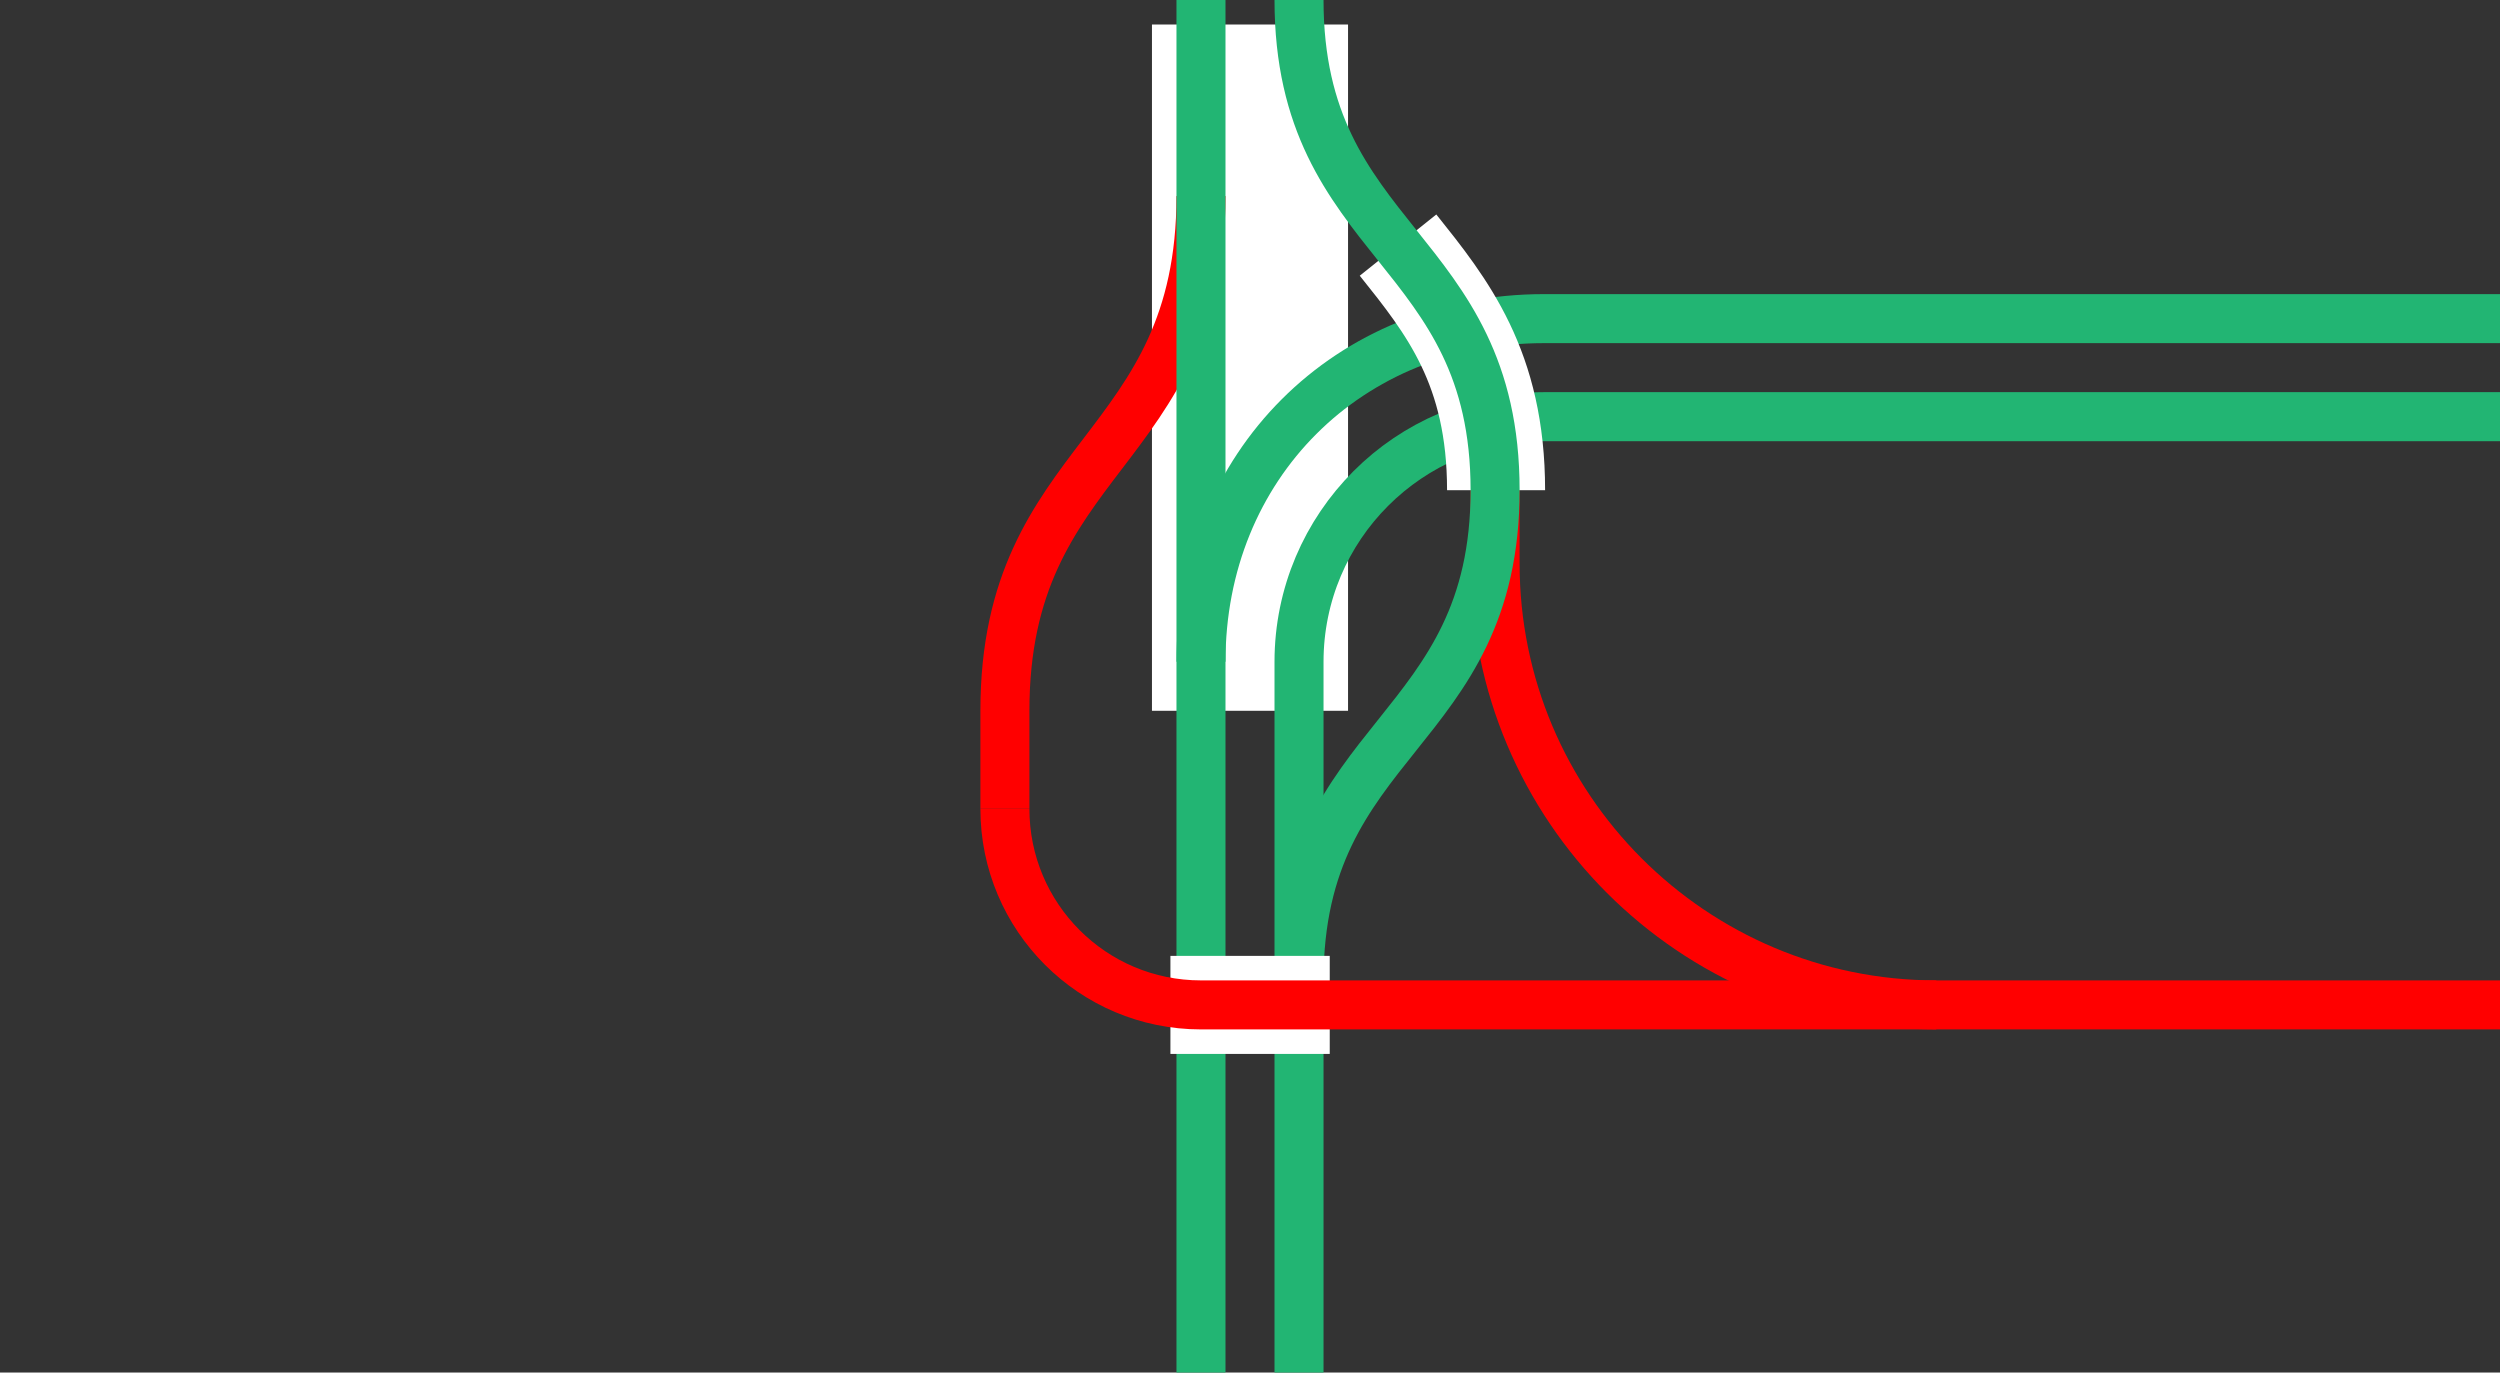 <svg viewBox="0 0 153 84" xmlns="http://www.w3.org/2000/svg"><rect x="0" y="0" width="153" height="84" fill="#333333" stroke="none"/><path d="m118.5 61.5c-14.91 0-27-12.09-27-27v-4.5" fill="none" stroke="#f00" stroke-miterlimit="10" stroke-width="3"/><path d="m70.5 1.5h12v42h-12z" fill="#fff"/><g fill="none"><path d="m153 25.5h-58.5c-8.28 0-15 6.72-15 15v43.5" stroke="#22b573" stroke-miterlimit="10" stroke-width="3"/><path d="m153 19.5h-58.5c-12 0-21 9-21 21" stroke="#22b573" stroke-miterlimit="10" stroke-width="3"/><path d="m73.5 12c0 15.75-12 15.75-12 31.5v6" stroke="#f00" stroke-miterlimit="10" stroke-width="3"/><path d="m85.56 15c3 3.75 6 7.5 6 15" stroke="#fff" stroke-miterlimit="10" stroke-width="6"/><path d="m79.5 0c0 15 12 15 12 30s-12 15-12 30" stroke="#22b573" stroke-miterlimit="10" stroke-width="3"/><path d="m73.5 0v84" stroke="#22b573" stroke-miterlimit="10" stroke-width="3"/><path d="m0 21.02h3v3h-3z"/><path d="m150 21h3v3h-3z"/><path d="m81.38 61.5h-9.75" stroke="#fff" stroke-miterlimit="10" stroke-width="6"/><path d="m61.5 49.5c0 6.63 5.37 12 12 12h79.5" stroke="#f00" stroke-miterlimit="10" stroke-width="3"/></g></svg>
